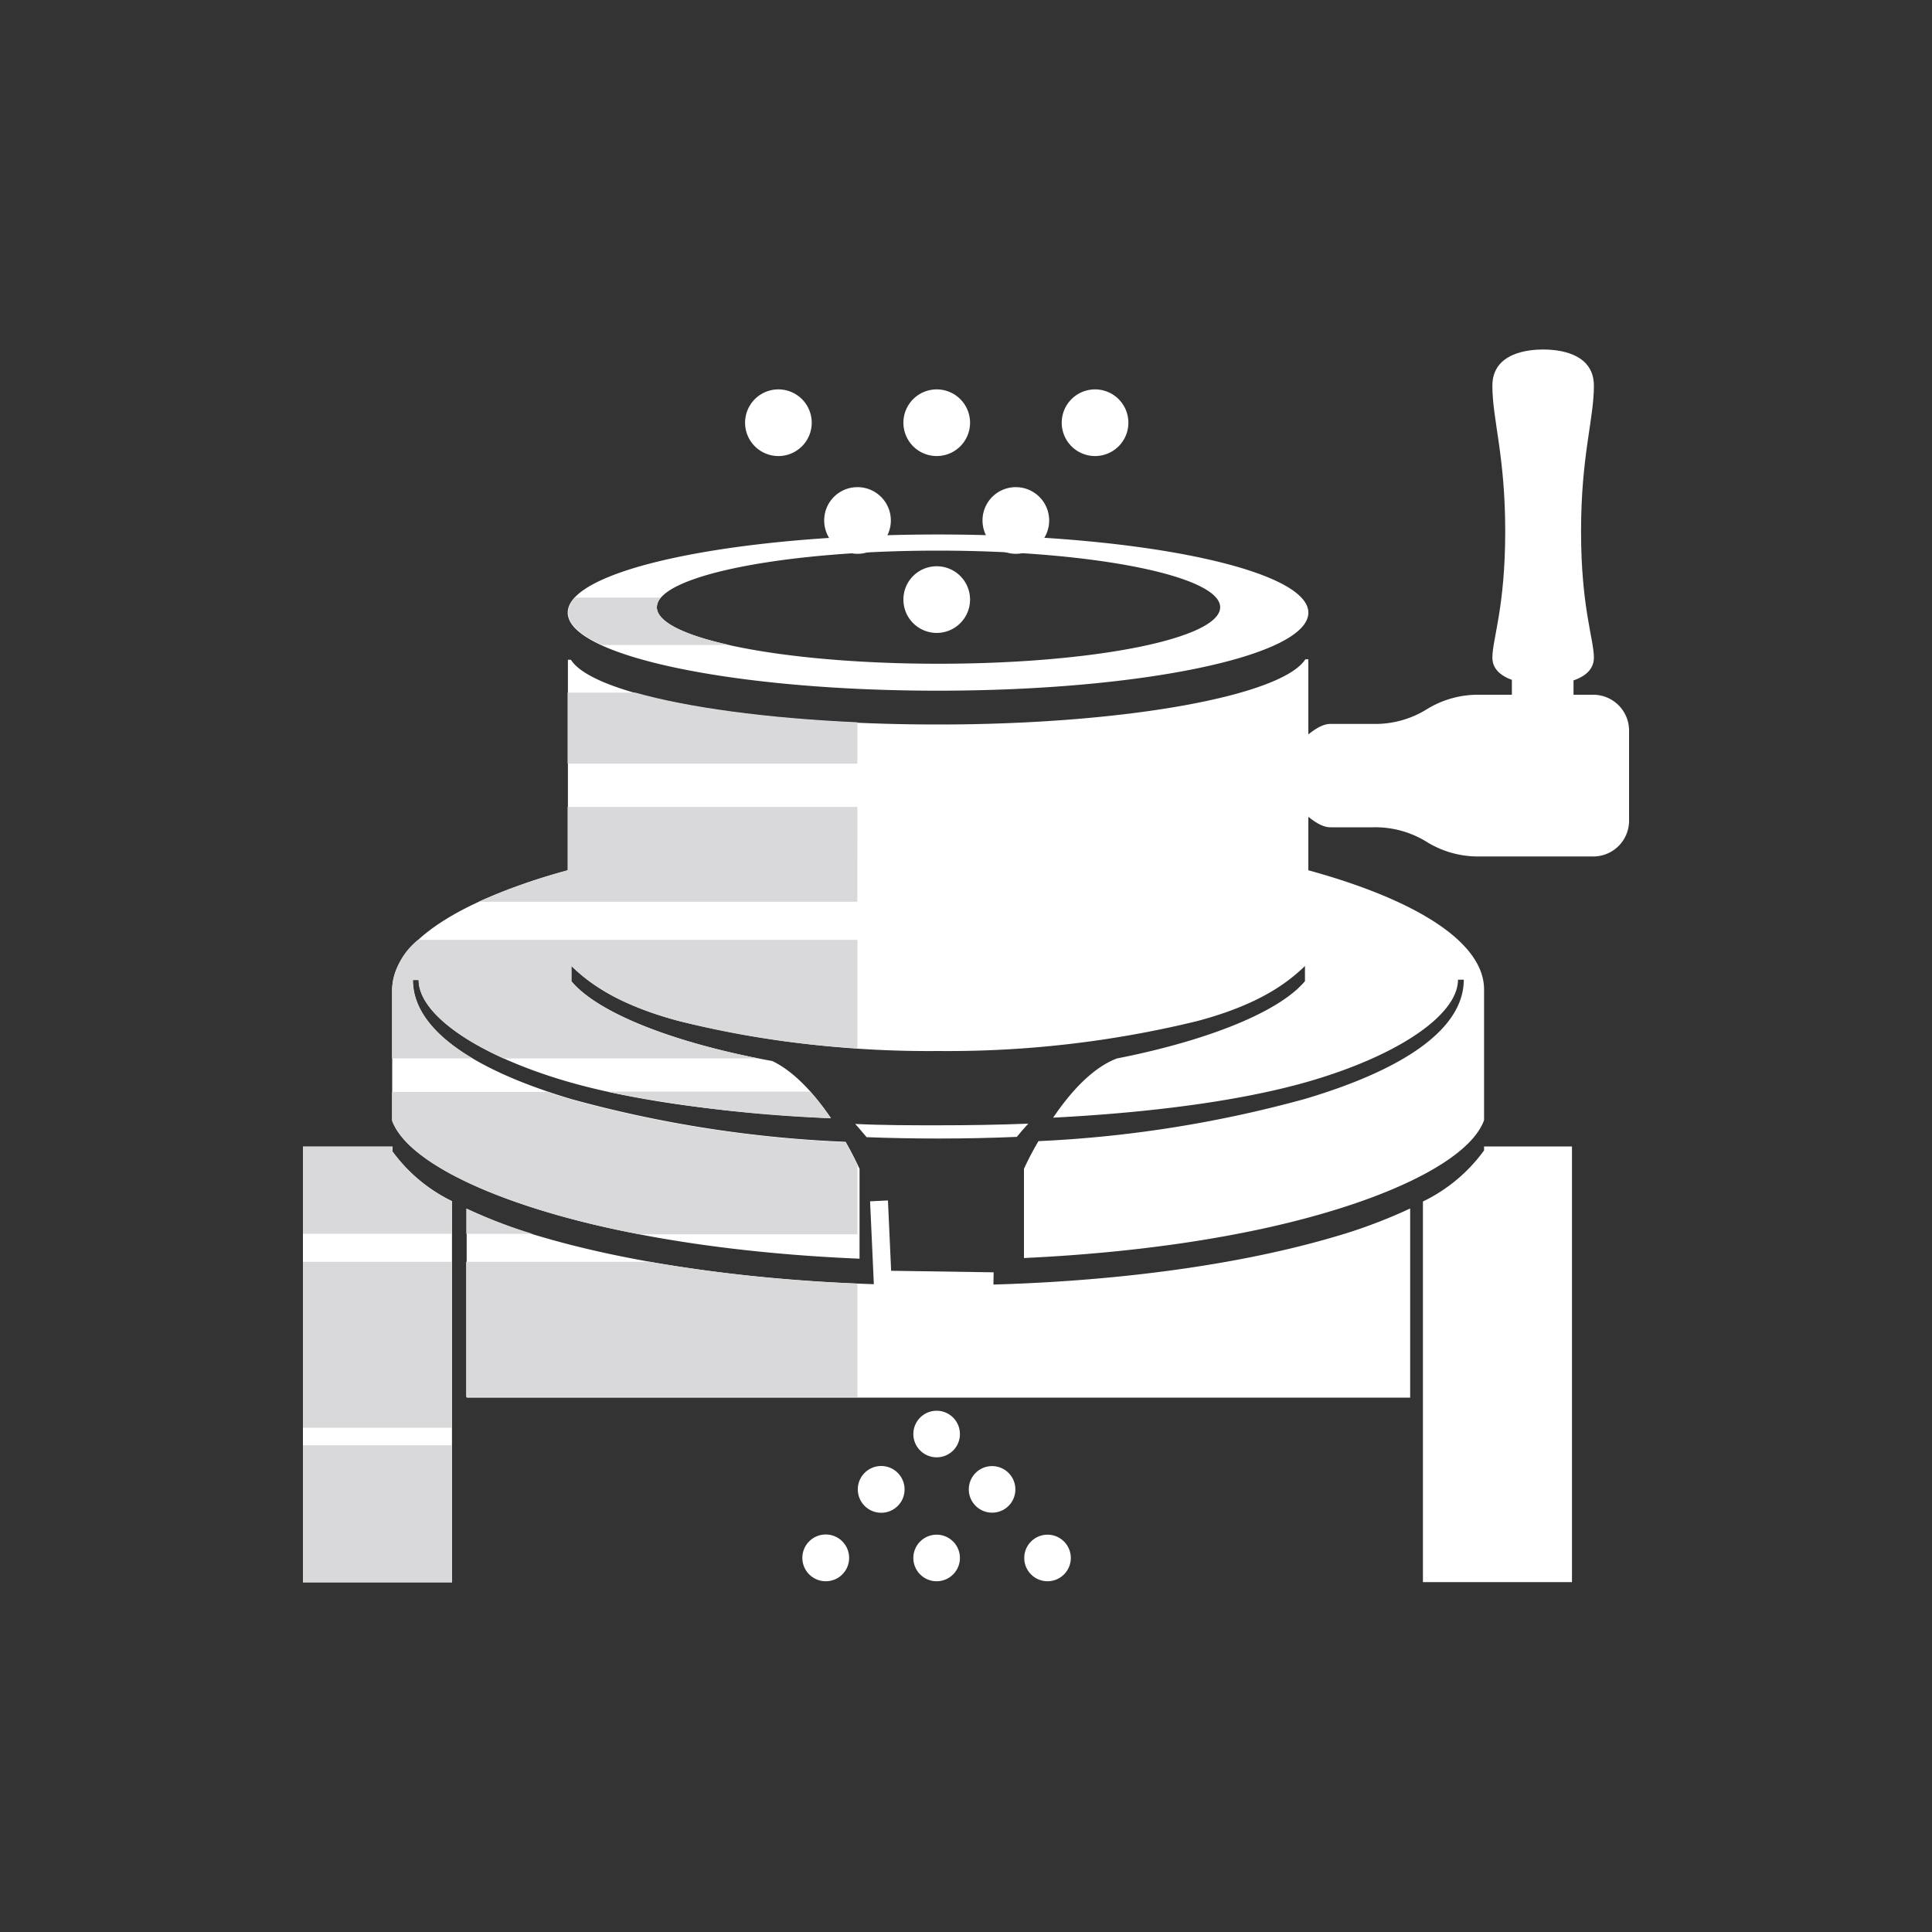 <svg xmlns="http://www.w3.org/2000/svg" viewBox="0 0 200 200"><rect x="0" y="0" width="200" height="200" fill="#333333" stroke="none"/><defs><style>.cls-1{fill:none;}.cls-2{fill:#fff;}.cls-3{fill:#d9d9db;}</style></defs><g id="Layer_2" data-name="Layer 2"><g id="Backg_Layer_copy" data-name="Backg Layer copy"><rect class="cls-1" width="200" height="200"/></g><g id="Whiteout"><g id="milling_grinding" data-name="milling grinding"><path class="cls-2" d="M135.44,63.42c0,4.46-17.16,8.08-38.34,8.08s-38.33-3.62-38.33-8.08,17.16-8.09,38.33-8.09S135.44,59,135.44,63.42ZM97.1,57C81,57,68,59.63,68,62.86s13,5.85,29.15,5.85,29.16-2.62,29.16-5.85S113.21,57,97.1,57Zm0,76.05c-15.48,0-30.06-1.79-41-5a52.85,52.85,0,0,1-7.79-2.92v19.55h97.67V125.1a52.85,52.85,0,0,1-7.79,2.92C127.17,131.27,112.59,133.06,97.1,133.06Zm38.34-43V68.25h-.31C132.71,72,116.61,75,97.1,75s-35.6-2.92-38-6.7h-.31V90.09c-11.19,3.07-18.19,7.46-18.19,12.34V116c1.23,3.42,7.36,6.91,16.23,9.53s20,4.26,32.15,4.77V121s-.52-1.18-1.44-2.8a126.07,126.07,0,0,1-28.35-4.41c-10.76-3.2-16.44-7.47-16.44-12.34h.6c0,3.53,5.86,7.68,15.07,10.42,7.33,2.17,17.25,3.4,27.61,3.89-1.57-2.3-3.66-4.75-6.07-5.92-9.75-1.76-17.93-4.84-20.8-8.25V100c1.57,1.5,4.42,3.92,11.19,5.71a108.8,108.8,0,0,0,26.77,3.09,108.83,108.83,0,0,0,26.78-3.09c6.77-1.79,9.62-4.21,11.19-5.71v1.57c-2.52,3-9.13,5.73-17.31,7.55h0q-1.07.24-2.16.45c-2.63,1-4.92,3.65-6.6,6.13,10.08-.52,19.69-1.74,26.84-3.86,9.21-2.74,15.07-6.89,15.07-10.42h.6c0,4.87-5.68,9.14-16.44,12.34a125.21,125.21,0,0,1-27.59,4.37C106.52,119.8,106,121,106,121v9.23c11.85-.55,22.78-2.18,31.4-4.74,8.87-2.62,15-6.11,16.23-9.53V102.43C153.63,97.55,146.63,93.16,135.44,90.09Zm18.19,28.63v.41a16.88,16.88,0,0,1-6.33,5.29v39.4h15.43v-45.1Zm-113,.41v-.41H31.36v45.1H46.79V124.35A16.61,16.61,0,0,1,40.58,119.13Z"/><path class="cls-2" d="M165,39.93c0-3.5-3.9-3.75-5.25-3.75s-5.26.25-5.26,3.75,1.33,7.22,1.33,15.08-1.33,11.17-1.33,13.07c0,2.87,5.26,2.83,5.26,2.83S165,71,165,68.08c0-1.9-1.33-5.21-1.33-13.07S165,43.42,165,39.93Z"/><path class="cls-2" d="M164.94,71.92H153.17a10.08,10.08,0,0,0-5.48,1.51,10.09,10.09,0,0,1-5.49,1.51h-4.48c-1.59,0-3.22,2.17-4.13,2.4v5.9c.91.23,2.54,2.4,4.13,2.4h4.48a10.09,10.09,0,0,1,5.49,1.51,10.08,10.08,0,0,0,5.48,1.51h11.77a3.7,3.7,0,0,0,3.7-3.7V75.62A3.71,3.71,0,0,0,164.94,71.92Z"/><rect class="cls-2" x="156.51" y="67.45" width="6.38" height="5.99"/><path class="cls-2" d="M87.9,161.27a2.42,2.42,0,1,0-2.42,2.42A2.41,2.41,0,0,0,87.9,161.27Z"/><path class="cls-2" d="M93.64,154.18a2.42,2.42,0,1,0-2.42,2.42A2.41,2.41,0,0,0,93.64,154.18Z"/><path class="cls-2" d="M99.37,161.27A2.41,2.41,0,1,0,97,163.69,2.41,2.41,0,0,0,99.37,161.27Z"/><path class="cls-2" d="M99.37,148.44A2.41,2.41,0,1,0,97,150.86,2.4,2.4,0,0,0,99.37,148.44Z"/><path class="cls-2" d="M105.11,154.18a2.41,2.41,0,1,0-2.41,2.41A2.4,2.4,0,0,0,105.11,154.18Z"/><path class="cls-2" d="M110.85,161.27a2.41,2.41,0,1,0-2.41,2.42A2.41,2.41,0,0,0,110.85,161.27Z"/><path class="cls-2" d="M97.19,116.49c-2.88,0-5.79,0-8.66-.14.45.48.85,1,1.18,1.37q3.67.14,7.48.14c2.74,0,5.44-.06,8.07-.17.33-.41.73-.88,1.19-1.37C103.38,116.44,100.27,116.49,97.19,116.49Z"/><path class="cls-3" d="M48.27,125.1v2.63h6.87A51.19,51.19,0,0,1,48.27,125.1Z"/><path class="cls-3" d="M68,62.86a1.58,1.58,0,0,1,.41-1h-8.9a2.31,2.31,0,0,0-.69,1.54c0,1.2,1.26,2.34,3.5,3.37H75.54C70.82,65.75,68,64.37,68,62.86Z"/><path class="cls-3" d="M88.76,74.77c-9.44-.42-17.57-1.54-23-3.07h-7v7.35h30Z"/><path class="cls-3" d="M88.76,83.53h-30v6.56a60.62,60.62,0,0,0-9.21,3.26h39.2Z"/><path class="cls-3" d="M43.28,97.29a7.16,7.16,0,0,0-2.7,5.14v7.14h8.35c-4.08-2.41-6.2-5.15-6.2-8.12h.6c0,2.64,3.29,5.64,8.81,8.12H78.53c-9.12-1.8-16.66-4.74-19.39-8V100c1.57,1.5,4.42,3.92,11.19,5.71a98.82,98.82,0,0,0,18.43,2.81V97.29Z"/><path class="cls-3" d="M40.58,116c1.23,3.42,7.36,6.91,16.23,9.53,2.88.86,6,1.6,9.38,2.24H88.76v-7.16c-.23-.48-.65-1.33-1.24-2.37a126.07,126.07,0,0,1-28.35-4.41c-.86-.26-1.67-.52-2.46-.79H40.58Z"/><path class="cls-3" d="M40.58,119.13v-.41H31.36v9H46.79v-3.38A16.61,16.61,0,0,1,40.58,119.13Z"/><path class="cls-3" d="M86,115.76A25.91,25.91,0,0,0,83.87,113H62.82A142.25,142.25,0,0,0,86,115.76Z"/><rect class="cls-3" x="31.36" y="130.62" width="15.44" height="17.18"/><path class="cls-3" d="M67.25,130.62h-19v14H88.76V132.88A162.9,162.9,0,0,1,67.25,130.62Z"/><rect class="cls-3" x="31.36" y="149.61" width="15.44" height="14.21"/><polygon class="cls-2" points="102.83 133.56 90.48 133.38 90.07 124.36 91.92 124.27 92.25 131.55 102.86 131.71 102.83 133.56"/><path class="cls-2" d="M109.91,43.75a3.45,3.45,0,1,0,3.44-3.44A3.45,3.45,0,0,0,109.91,43.75Z"/><path class="cls-2" d="M101.71,53.88a3.45,3.45,0,1,0,3.45-3.45A3.44,3.44,0,0,0,101.71,53.88Z"/><path class="cls-2" d="M93.52,43.75A3.45,3.45,0,1,0,97,40.31,3.45,3.45,0,0,0,93.52,43.75Z"/><path class="cls-2" d="M93.52,62.07A3.45,3.45,0,1,0,97,58.62,3.44,3.44,0,0,0,93.52,62.07Z"/><path class="cls-2" d="M85.32,53.88a3.45,3.45,0,1,0,3.45-3.45A3.44,3.44,0,0,0,85.32,53.88Z"/><path class="cls-2" d="M77.13,43.75a3.45,3.45,0,1,0,3.44-3.44A3.45,3.45,0,0,0,77.13,43.75Z"/></g></g></g></svg>